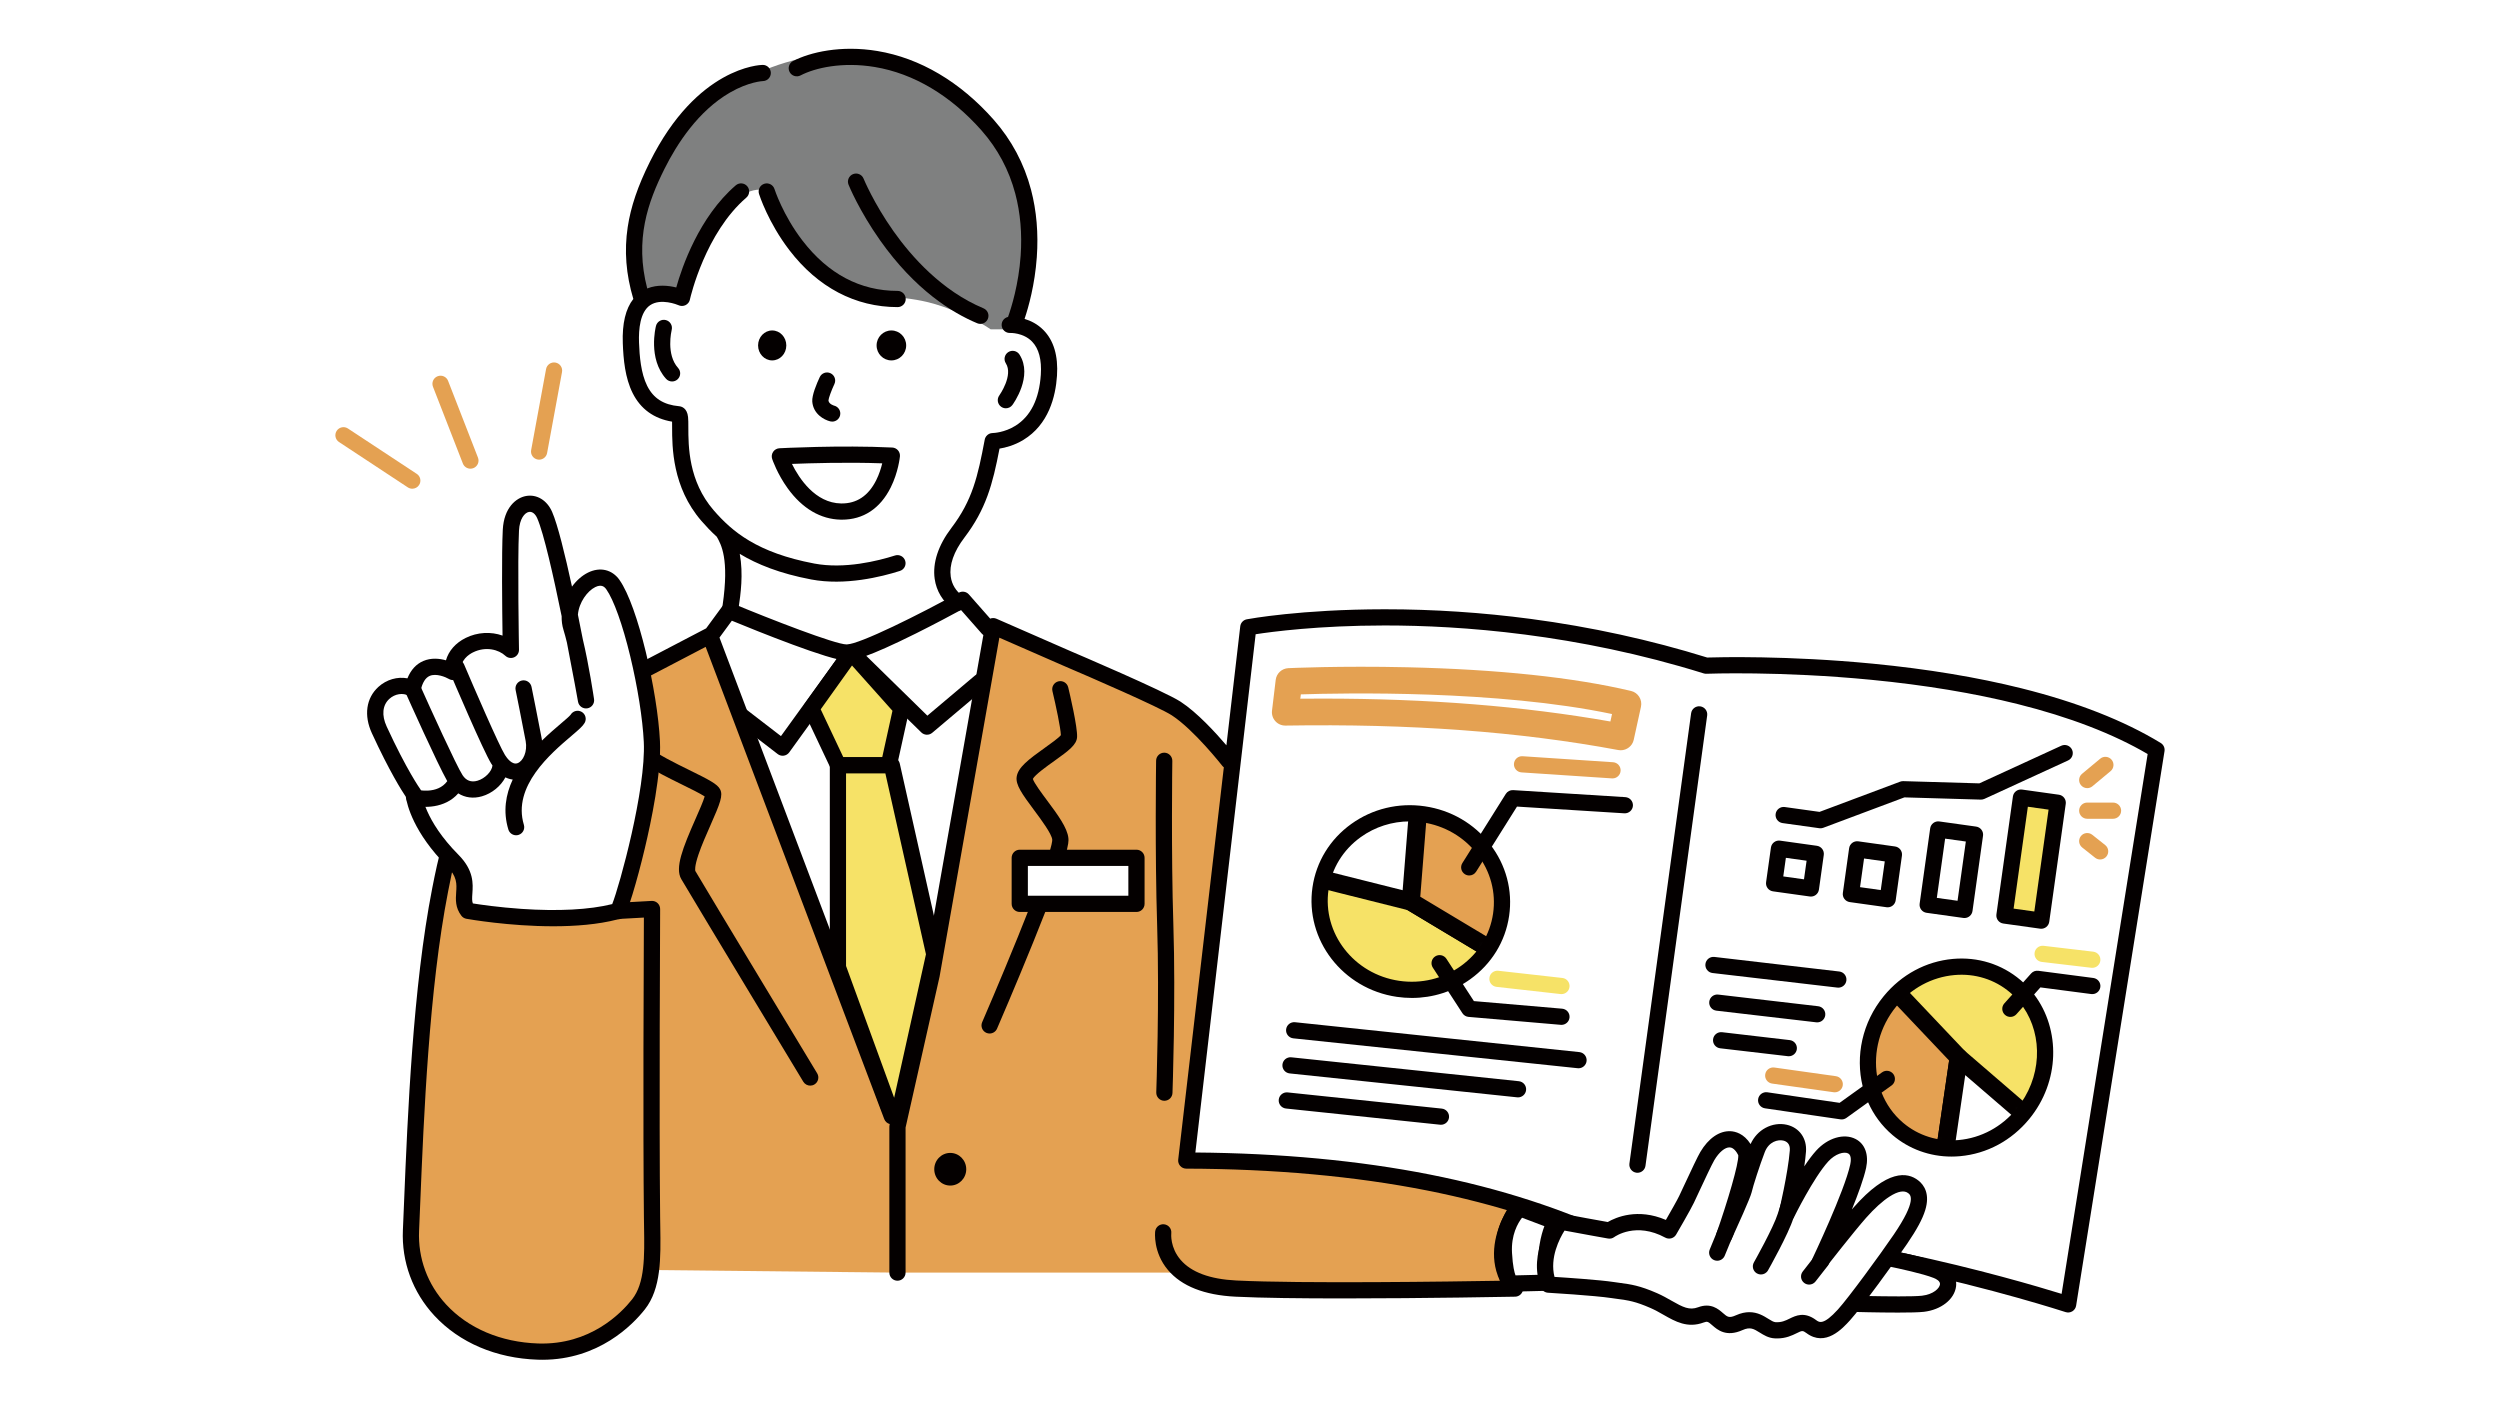 <svg width="410" height="231" viewBox="0 0 410 231" fill="none" xmlns="http://www.w3.org/2000/svg">
<rect width="410" height="231" fill="white"/>
<g clip-path="url(#clip0_466_12413)">
<path d="M354.363 121.849C348.353 118.184 340.676 115.17 331.548 112.888C324.285 111.073 316.085 109.713 307.173 108.846C293.176 107.483 281.739 107.778 279.983 107.834C270.673 104.944 260.937 102.813 251.042 101.5C243.131 100.452 235.101 99.92 227.169 99.92C227.102 99.92 227.034 99.92 226.968 99.92C213.33 99.936 204.833 101.498 204.478 101.564C203.905 101.672 203.47 102.138 203.402 102.716L201.132 122.23C199.393 120.187 196.343 116.847 193.617 115.079C190.913 113.324 176.286 107.091 175.677 106.832L163.417 101.471C163.089 101.327 162.72 101.323 162.391 101.454L158.895 97.483C158.483 97.015 157.799 96.895 157.253 97.197C157.247 97.2 157.242 97.202 157.238 97.205C156.51 96.469 156.069 95.584 155.925 94.564C155.655 92.662 156.425 90.459 158.15 88.189C161.705 83.514 162.792 79.448 163.926 73.569C164.887 73.417 166.348 73.048 167.834 72.145C171.982 69.626 173.123 65.039 173.351 61.636C173.569 58.361 172.819 55.832 171.121 54.117C170.146 53.133 169.017 52.592 168.029 52.297C168.679 50.362 169.715 46.695 170.037 42.187C170.315 38.294 169.998 34.58 169.096 31.147C167.962 26.829 165.898 22.955 162.962 19.631C157.477 13.425 150.885 9.53 143.9 8.367C138.213 7.419 133.317 8.46 130.465 9.813C128.963 10.187 127.519 10.65 126.154 11.178C125.908 10.849 125.515 10.638 125.068 10.645C124.633 10.651 114.324 10.999 106.59 26.522C104.605 30.508 103.447 33.915 102.944 37.247C102.359 41.124 102.661 44.982 103.867 49.033C102.603 50.633 102.025 53.061 102.141 56.278C102.236 58.923 102.504 61.965 103.758 64.47C105.065 67.083 107.237 68.655 110.221 69.152C110.228 69.436 110.228 69.77 110.228 70.068C110.23 73.26 110.234 79.903 115.045 85.443C115.783 86.294 116.601 87.163 117.547 88.022C118.27 89.287 119.615 91.643 118.514 99.222C118.506 99.279 118.498 99.335 118.49 99.39L115.808 103.051L106.189 108.077C104.921 102.559 103.236 97.418 101.599 95.11C100.381 93.395 98.401 92.933 96.43 93.908C95.457 94.389 94.542 95.198 93.806 96.207C92.66 90.924 91.456 86.028 90.544 83.943C89.714 82.044 88.036 81.023 86.266 81.346C84.625 81.645 82.642 83.273 82.456 86.88C82.256 90.741 82.355 99.885 82.417 104.239C80.527 103.562 78.297 103.664 76.37 104.622C74.696 105.454 73.571 106.759 73.136 108.293C72.082 107.994 70.718 107.845 69.413 108.408C68.247 108.912 67.379 109.864 66.819 111.247C65.191 110.94 63.398 111.434 62.065 112.645C60.044 114.479 59.642 117.322 60.989 120.25C63.876 126.523 65.921 129.733 66.553 130.67C66.742 131.91 67.655 135.788 71.964 140.638C71.564 142.274 71.219 143.956 70.878 145.699C67.713 161.853 66.841 183.067 66.266 197.107C66.198 198.771 66.134 200.322 66.072 201.736C65.841 206.94 67.674 211.92 71.23 215.761C75.338 220.197 81.355 222.765 88.171 222.991C88.427 222.999 88.678 223.004 88.927 223.004C98.203 223.004 103.758 217.268 105.747 214.749C107.156 212.966 107.806 210.756 108.096 208.301L145.854 208.7V208.714C145.854 209.448 146.45 210.043 147.184 210.043C147.918 210.043 148.514 209.448 148.514 208.714H191.928C194.191 211.091 197.778 212.418 202.603 212.66C206.904 212.876 213.443 212.947 220.252 212.947C233.732 212.947 248.255 212.666 248.473 212.662C249.013 212.651 249.499 212.319 249.693 211.815C249.696 211.808 249.697 211.802 249.698 211.795L253.104 211.711C253.317 211.884 253.58 211.994 253.865 212.012C253.941 212.016 261.488 212.465 264.277 212.889C264.674 212.949 265.033 212.998 265.38 213.044C267.005 213.262 268.178 213.42 270.703 214.526C271.446 214.852 272.139 215.248 272.808 215.629C274.749 216.736 276.756 217.882 279.424 216.884C280.002 216.667 280.13 216.759 280.803 217.345C281.658 218.092 283.092 219.34 285.772 218.137C287.031 217.572 287.617 217.938 288.592 218.544C289.258 218.958 290.014 219.429 290.998 219.493C291.148 219.502 291.293 219.507 291.434 219.507C292.894 219.507 293.897 219.017 294.647 218.649C295.52 218.221 295.631 218.166 296.243 218.623C299.378 220.967 302.194 217.857 303.398 216.53C303.701 216.195 304.091 215.729 304.54 215.171C305.91 215.205 308.757 215.268 311.279 215.268C313.066 215.268 314.691 215.236 315.509 215.14C318.34 214.808 320.512 213.102 320.79 210.991C320.813 210.82 320.833 210.537 320.793 210.192C331.238 212.744 338.665 215.157 338.758 215.188C339.128 215.309 339.532 215.261 339.865 215.059C340.197 214.856 340.423 214.518 340.484 214.134L354.98 123.195C355.065 122.663 354.819 122.132 354.359 121.851L354.363 121.849Z" fill="white"/>
<path d="M68.347 77.713L57.062 70.274C56.449 69.87 55.624 70.039 55.22 70.652C54.816 71.265 54.984 72.088 55.598 72.493L66.883 79.93C67.109 80.079 67.363 80.149 67.614 80.149C68.047 80.149 68.47 79.939 68.726 79.551C69.13 78.938 68.962 78.114 68.349 77.71L68.347 77.713Z" fill="white"/>
<path d="M91.103 59.463C90.38 59.33 89.687 59.807 89.555 60.53L87.108 73.816C86.975 74.537 87.453 75.23 88.176 75.363C88.257 75.377 88.338 75.385 88.418 75.385C89.047 75.385 89.607 74.938 89.724 74.297L92.171 61.011C92.304 60.289 91.827 59.596 91.103 59.463Z" fill="white"/>
<path d="M73.488 62.462C73.222 61.777 72.451 61.438 71.766 61.706C71.081 61.971 70.742 62.742 71.009 63.427L75.91 76.018C76.115 76.544 76.618 76.865 77.149 76.865C77.31 76.865 77.473 76.836 77.631 76.775C78.316 76.509 78.655 75.739 78.388 75.054L73.487 62.463L73.488 62.462Z" fill="white"/>
<path fill-rule="evenodd" clip-rule="evenodd" d="M102.249 111.814L78.931 130.428C73.6 135.13 73.061 141.002 72.168 146.308L69.221 183.053L66.68 202.761C66.98 209.047 71.528 216.149 76.404 218.173C79.698 220.665 88.728 222.392 92.635 221.671C96.243 221.126 99.436 219.545 102.016 216.434C104.341 214.957 106.036 212.4 106.824 208.284L147.187 208.71V183.055L117.621 104.153L102.25 111.815L102.249 111.814Z" fill="#E4A152"/>
<path fill-rule="evenodd" clip-rule="evenodd" d="M151.832 12.248C138.211 4.532 122.188 11.407 116.426 17.062C110.664 22.716 108.985 24.358 105.484 33.142C101.983 41.927 105.808 47.571 105.808 47.571H111.95C111.95 47.571 111.706 42.608 117.189 36.069C122.827 29.347 125.747 31.405 125.747 31.405C125.347 37.2 135.24 47.933 146.02 48.677C152.776 49.144 154.953 50.505 157.692 51.394C159.416 51.952 162.459 54.006 162.459 54.006H165.382C165.382 54.006 169.836 46.569 168.793 37.261C167.684 27.368 165.453 19.964 151.832 12.248Z" fill="#7F8080"/>
<path fill-rule="evenodd" clip-rule="evenodd" d="M196.872 177.086L202.273 124.772L192.912 116.194L175.769 107.83L162.904 103.383L147.188 181.964V208.71H192.912L206.425 189.897H194.936L196.872 177.086Z" fill="#E4A152"/>
<path fill-rule="evenodd" clip-rule="evenodd" d="M202.052 190.04L194.704 195.584L191.021 202.23C190.206 207.227 194.463 209.977 202.054 211.246H248.677V196.537L228.149 192.389L202.054 190.04H202.052Z" fill="#E4A152"/>
<path d="M146.784 91.1C143.966 91.997 138.499 93.362 133.537 92.421C124.162 90.644 120.076 87.178 117.054 83.699C112.894 78.908 112.89 73.155 112.888 70.065C112.888 69.371 112.888 68.824 112.841 68.39C112.684 66.899 111.761 66.656 111.372 66.62C108.825 66.389 107.162 65.328 106.137 63.279C105.105 61.217 104.88 58.402 104.799 56.18C104.721 54 104.972 51.169 106.621 50.053C108.379 48.863 111.078 49.967 111.289 50.057C111.333 50.077 111.378 50.095 111.426 50.11C111.575 50.159 111.729 50.182 111.878 50.178C112.075 50.172 112.264 50.125 112.434 50.04C112.614 49.95 112.775 49.822 112.9 49.657C112.989 49.541 113.059 49.411 113.106 49.266C113.123 49.214 113.136 49.163 113.147 49.109C113.267 48.578 115.7 38.177 122.4 32.409C122.956 31.931 123.019 31.091 122.54 30.535C122.061 29.98 121.221 29.916 120.665 30.396C114.638 35.584 111.833 43.84 110.906 47.145C109.669 46.838 107.845 46.619 106.146 47.309C104.062 39.292 106.255 33.152 108.97 27.703C110.986 23.656 114.487 18.198 119.718 15.177C122.803 13.395 125.077 13.301 125.119 13.299C125.849 13.284 126.43 12.68 126.418 11.949C126.406 11.216 125.806 10.631 125.067 10.643C124.632 10.649 114.323 10.998 106.589 26.52C104.604 30.506 103.445 33.913 102.943 37.245C102.358 41.122 102.659 44.98 103.866 49.031C102.602 50.631 102.024 53.059 102.139 56.277C102.235 58.921 102.503 61.963 103.757 64.469C105.064 67.081 107.236 68.653 110.22 69.151C110.227 69.434 110.227 69.769 110.227 70.066C110.229 73.258 110.233 79.901 115.043 85.441C115.781 86.292 116.599 87.161 117.546 88.02C118.268 89.285 119.614 91.641 118.513 99.221C118.474 99.484 118.44 99.728 118.409 99.951C118.311 100.678 118.82 101.348 119.549 101.446C119.61 101.454 119.67 101.458 119.729 101.458C120.384 101.458 120.955 100.974 121.045 100.307C121.074 100.092 121.109 99.856 121.145 99.602C121.448 97.517 121.934 94.169 121.319 90.831C124.157 92.552 127.886 94.056 133.038 95.033C138.574 96.083 144.531 94.606 147.588 93.632C148.288 93.409 148.675 92.662 148.451 91.963C148.228 91.264 147.481 90.877 146.781 91.1H146.784Z" fill="#040000"/>
<path d="M136.202 61.209C135.536 60.898 134.746 61.184 134.435 61.85C133.944 62.902 133.132 64.821 133.213 65.865C133.372 67.899 135.145 68.859 136.168 69.107C136.273 69.132 136.378 69.144 136.482 69.144C137.081 69.144 137.627 68.736 137.773 68.127C137.946 67.414 137.507 66.696 136.793 66.523C136.783 66.52 135.931 66.288 135.866 65.678C135.887 65.307 136.339 64.055 136.845 62.975C137.156 62.31 136.869 61.518 136.202 61.209Z" fill="#040000"/>
<path d="M160.778 53.118C161.298 53.118 161.793 52.811 162.006 52.301C162.289 51.623 161.97 50.846 161.292 50.563C154.47 47.713 149.5 42.112 146.531 37.915C143.275 33.31 141.641 29.331 141.625 29.291C141.349 28.61 140.574 28.283 139.894 28.558C139.213 28.834 138.885 29.608 139.16 30.289C139.229 30.46 140.901 34.544 144.318 39.391C150.072 47.548 156.166 51.303 160.266 53.015C160.434 53.085 160.608 53.118 160.778 53.118Z" fill="#040000"/>
<path d="M168.028 52.296C168.678 50.361 169.714 46.694 170.036 42.186C170.314 38.294 169.997 34.579 169.096 31.146C167.961 26.828 165.897 22.954 162.961 19.631C157.477 13.424 150.884 9.529 143.9 8.366C137.934 7.372 132.839 8.564 130.06 10.011C129.408 10.35 129.155 11.153 129.494 11.804C129.834 12.455 130.637 12.708 131.288 12.369C133.686 11.121 138.144 10.103 143.462 10.988C149.838 12.05 155.891 15.648 160.968 21.39C163.615 24.387 165.481 27.88 166.51 31.774C167.342 34.913 167.636 38.326 167.388 41.914C167.062 46.62 165.875 50.417 165.319 51.978C164.691 52.115 164.234 52.691 164.271 53.351C164.312 54.084 164.936 54.644 165.669 54.605C165.69 54.605 167.804 54.532 169.246 56.007C170.371 57.158 170.858 58.993 170.693 61.459C170.428 65.441 169.033 68.252 166.549 69.814C164.742 70.949 162.95 71.014 162.816 71.016C162.703 71.015 162.59 71.028 162.484 71.055C162.281 71.104 162.097 71.201 161.944 71.331C161.8 71.452 161.682 71.604 161.599 71.779C161.549 71.887 161.511 72.001 161.491 72.122C160.36 78.121 159.487 82.032 156.028 86.583C153.865 89.43 152.916 92.319 153.287 94.938C153.569 96.932 154.609 98.647 156.293 99.901C156.531 100.078 156.81 100.163 157.086 100.163C157.491 100.163 157.893 99.979 158.153 99.628C158.592 99.04 158.47 98.208 157.881 97.769C156.764 96.937 156.104 95.861 155.921 94.566C155.651 92.664 156.421 90.461 158.145 88.191C161.7 83.516 162.787 79.45 163.921 73.571C164.883 73.419 166.343 73.05 167.83 72.147C171.978 69.627 173.119 65.041 173.346 61.638C173.564 58.363 172.814 55.834 171.116 54.12C170.141 53.135 169.012 52.594 168.024 52.299L168.028 52.296Z" fill="#040000"/>
<path d="M126.796 74.095C126.563 74.438 126.503 74.87 126.635 75.263C126.668 75.363 127.468 77.718 129.195 80.103C131.58 83.399 134.59 85.169 137.901 85.225C137.958 85.225 138.014 85.227 138.071 85.227C141.58 85.227 144.345 83.405 146.074 79.951C147.325 77.449 147.578 74.956 147.589 74.851C147.623 74.49 147.509 74.129 147.271 73.854C147.033 73.579 146.694 73.413 146.331 73.396C137.85 72.977 127.925 73.509 127.825 73.514C127.41 73.537 127.03 73.752 126.796 74.095ZM144.686 75.986C144.501 76.758 144.194 77.762 143.694 78.761C142.409 81.329 140.475 82.607 137.944 82.567C133.682 82.497 131.052 78.445 129.877 76.082C132.882 75.962 138.963 75.78 144.686 75.986Z" fill="#040000"/>
<path d="M147.211 47.708C141.072 47.703 135.826 44.932 131.617 39.471C128.401 35.299 127.03 31.048 127.017 31.005C126.796 30.306 126.049 29.918 125.349 30.137C124.648 30.358 124.26 31.104 124.479 31.804C124.539 31.993 125.977 36.483 129.456 41.025C134.134 47.13 140.273 50.361 147.208 50.366C147.942 50.366 148.538 49.772 148.538 49.038C148.538 48.305 147.945 47.709 147.211 47.708Z" fill="#040000"/>
<path fill-rule="evenodd" clip-rule="evenodd" d="M126.64 54.195C125.362 54.195 124.324 55.296 124.324 56.651C124.324 58.007 125.362 59.107 126.64 59.107C127.918 59.107 128.955 58.007 128.955 56.651C128.955 55.296 127.918 54.195 126.64 54.195Z" fill="#040000"/>
<path fill-rule="evenodd" clip-rule="evenodd" d="M146.187 54.195C144.848 54.195 143.762 55.296 143.762 56.651C143.762 58.007 144.848 59.107 146.187 59.107C147.527 59.107 148.613 58.007 148.613 56.651C148.613 55.296 147.527 54.195 146.187 54.195Z" fill="#040000"/>
<path d="M114.032 142.839C114.01 142.771 113.86 142.178 114.558 140.12C115.063 138.63 115.833 136.882 116.514 135.341C118.106 131.732 118.629 130.433 118.083 129.425C117.634 128.595 116.398 127.934 112.983 126.258C111.016 125.294 107.394 123.517 106.786 122.691C106.512 120.429 106.807 116.134 106.811 116.09C106.862 115.358 106.31 114.723 105.577 114.672C104.844 114.622 104.209 115.173 104.158 115.905C104.145 116.099 103.83 120.678 104.167 123.174C104.393 124.844 106.67 126.124 111.812 128.647C113.126 129.291 114.854 130.139 115.567 130.616C115.349 131.395 114.628 133.028 114.08 134.271C111.965 139.07 110.657 142.351 111.732 144.176C114.209 148.385 131.564 177.112 131.74 177.401C131.99 177.814 132.429 178.043 132.88 178.043C133.114 178.043 133.35 177.982 133.566 177.851C134.195 177.473 134.397 176.655 134.017 176.027C133.842 175.737 116.533 147.085 114.032 142.839Z" fill="#040000"/>
<path d="M173.583 111.74C172.869 111.912 172.429 112.628 172.6 113.342C173.172 115.725 173.945 119.399 173.985 120.565C173.617 121.026 172.264 121.989 171.349 122.641C168.623 124.582 166.951 125.871 166.733 127.401C166.547 128.702 167.584 130.168 169.588 132.861C170.739 134.406 172.478 136.744 172.57 137.709C172.588 138.137 172.239 140.554 166.923 153.675C164.043 160.786 161.104 167.573 161.074 167.64C160.783 168.314 161.093 169.097 161.766 169.388C161.937 169.463 162.117 169.498 162.294 169.498C162.809 169.498 163.298 169.199 163.515 168.697C163.544 168.628 166.528 161.736 169.438 154.55C175.433 139.741 175.283 138.147 175.218 137.467C175.055 135.754 173.437 133.578 171.723 131.275C170.86 130.116 169.575 128.39 169.389 127.74C169.721 127.064 171.773 125.603 172.893 124.806C175.309 123.085 176.574 122.129 176.641 120.88C176.727 119.245 175.445 113.797 175.187 112.722C175.016 112.009 174.297 111.569 173.585 111.74H173.583Z" fill="#040000"/>
<path d="M354.362 121.849C348.352 118.185 340.674 115.171 331.546 112.889C324.284 111.073 316.083 109.714 307.172 108.846C293.175 107.484 281.738 107.779 279.981 107.835C270.672 104.944 260.936 102.814 251.04 101.501C243.13 100.452 235.1 99.921 227.167 99.921C227.101 99.921 227.033 99.921 226.966 99.921C213.328 99.937 204.832 101.498 204.477 101.564C203.904 101.672 203.469 102.139 203.401 102.717L201.131 122.23C199.391 120.188 196.342 116.848 193.616 115.079C190.912 113.325 176.284 107.092 175.675 106.833L163.415 101.471C163.088 101.328 162.718 101.324 162.39 101.454L158.893 97.484C158.481 97.016 157.798 96.896 157.251 97.198C150.866 100.724 140.94 105.688 138.849 105.688H138.847C136.982 105.684 126.346 101.547 120.079 98.941C119.513 98.706 118.859 98.888 118.495 99.383L115.808 103.05L103.171 109.654C103.034 109.726 102.909 109.821 102.805 109.936C102.763 109.982 98.384 114.692 88.919 119.228C82.718 122.201 78.298 126.179 75.412 131.388C72.939 135.853 71.896 140.509 70.88 145.696C67.715 161.85 66.844 183.065 66.268 197.105C66.2 198.769 66.136 200.32 66.074 201.734C65.844 206.938 67.677 211.918 71.233 215.759C75.341 220.195 81.357 222.762 88.174 222.988C88.429 222.996 88.681 223.002 88.929 223.002C98.205 223.002 103.76 217.266 105.75 214.747C108.447 211.333 108.368 206.353 108.285 201.082C108.277 200.584 108.269 200.08 108.263 199.574C108.081 183.562 108.262 149.427 108.263 149.084C108.265 148.717 108.116 148.366 107.85 148.114C107.584 147.861 107.226 147.73 106.859 147.75L100.704 148.091C99.972 148.132 99.409 148.758 99.45 149.492C99.49 150.224 100.116 150.786 100.852 150.745L105.596 150.482C105.564 157.119 105.441 185.436 105.602 199.603C105.608 200.114 105.616 200.621 105.624 201.124C105.703 206.117 105.771 210.428 103.661 213.099C101.868 215.368 96.781 220.608 88.26 220.332C82.159 220.128 76.805 217.864 73.182 213.952C70.112 210.638 68.53 206.34 68.728 201.851C68.791 200.434 68.855 198.88 68.923 197.214C69.496 183.255 70.362 162.163 73.488 146.208C75.174 137.601 77.085 127.847 90.067 121.624C99.1 117.294 103.674 112.858 104.597 111.905L115.728 106.088L145.016 183.529C145.173 183.945 145.519 184.237 145.918 184.344L145.886 184.483C145.865 184.579 145.854 184.677 145.854 184.776V208.708C145.854 209.442 146.45 210.037 147.184 210.037C147.918 210.037 148.514 209.442 148.514 208.708V184.923L154.082 160.204C154.086 160.184 154.091 160.163 154.094 160.143L163.895 104.581L174.618 109.27C178.791 111.047 190.079 115.952 192.163 117.305C195.806 119.669 200.401 125.528 200.447 125.586C200.524 125.684 200.612 125.769 200.708 125.84L193.225 190.175C193.181 190.551 193.3 190.929 193.552 191.212C193.803 191.495 194.163 191.657 194.542 191.658C208.916 191.694 222.192 192.897 234.003 195.233C245.437 197.495 255.837 200.887 264.916 205.314C265.187 205.447 265.496 205.483 265.791 205.416C276.179 203.077 292.066 204.017 311.736 208.131C326.68 211.257 338.638 215.145 338.758 215.184C339.128 215.305 339.532 215.257 339.865 215.055C340.197 214.852 340.423 214.515 340.484 214.131L354.98 123.191C355.065 122.66 354.819 122.128 354.359 121.848L354.362 121.849ZM151.482 159.654L146.76 180.618L117.995 104.563L120.024 101.796C124.202 103.517 136.156 108.341 138.84 108.346H138.847C139.889 108.346 142.207 107.878 150.224 103.881C153.287 102.354 156.167 100.812 157.597 100.036L161.035 103.941C161.106 104.022 161.186 104.092 161.271 104.152L151.481 159.652L151.482 159.654ZM338.101 212.192C334.424 211.054 324.321 208.052 312.309 205.537C303.438 203.681 295.269 202.447 288.03 201.87C284.866 201.619 281.876 201.493 279.067 201.493C273.989 201.493 269.503 201.904 265.665 202.724C256.479 198.295 246.005 194.899 234.52 192.627C222.951 190.339 210.012 189.123 196.04 189.01L205.926 104.016C208.52 103.614 216.204 102.584 227.044 102.577C227.083 102.577 227.122 102.577 227.162 102.577C239.53 102.577 258.596 103.946 279.405 110.438C279.55 110.483 279.703 110.505 279.855 110.498C279.974 110.493 291.942 110.033 306.914 111.491C315.695 112.345 323.766 113.684 330.901 115.467C339.384 117.587 346.549 120.342 352.215 123.662L338.104 212.192H338.101Z" fill="#040000"/>
<path d="M186.378 140.68H167.238V148.233H186.378V140.68Z" fill="white"/>
<path d="M186.38 139.351H167.24C166.506 139.351 165.91 139.946 165.91 140.68V148.233C165.91 148.966 166.506 149.562 167.24 149.562H186.38C187.114 149.562 187.71 148.966 187.71 148.233V140.68C187.71 139.946 187.114 139.351 186.38 139.351ZM185.05 146.904H168.57V142.009H185.05V146.904Z" fill="#040000"/>
<path d="M249.596 199.478C249.969 198.845 249.756 198.031 249.123 197.658C248.49 197.286 247.675 197.499 247.302 198.132C245.821 200.653 244.286 204.489 245.391 208.449C245.559 209.049 245.768 209.582 245.988 210.043C238.139 210.176 213.424 210.535 202.739 210.001C198.432 209.786 195.364 208.647 193.619 206.616C191.879 204.59 192.08 202.362 192.091 202.253C192.172 201.527 191.652 200.872 190.926 200.786C190.194 200.701 189.535 201.22 189.448 201.948C189.432 202.087 189.076 205.361 191.554 208.29C193.785 210.931 197.503 212.4 202.606 212.655C206.907 212.87 213.446 212.942 220.255 212.942C233.735 212.942 248.259 212.66 248.477 212.656C249.017 212.646 249.502 212.313 249.696 211.81C249.89 211.306 249.764 210.738 249.372 210.368C249.211 210.211 245.495 206.459 249.598 199.476L249.596 199.478Z" fill="#040000"/>
<path d="M189.629 179.151C189.602 179.885 190.175 180.501 190.909 180.527C190.925 180.527 190.943 180.527 190.959 180.527C191.671 180.527 192.261 179.963 192.287 179.245C192.292 179.094 192.831 163.937 192.431 151.624C192.054 140.025 192.259 124.939 192.261 124.787C192.271 124.053 191.683 123.45 190.949 123.439C190.218 123.434 189.611 124.016 189.601 124.75C189.598 124.901 189.393 140.048 189.771 151.709C190.169 163.929 189.633 178.997 189.627 179.148L189.629 179.151Z" fill="#040000"/>
<path fill-rule="evenodd" clip-rule="evenodd" d="M246.643 205.563C246.928 210.47 247.955 210.504 247.955 210.504L253.808 210.361C253.808 210.361 253.272 207.638 253.808 204.314C254.22 201.754 255.074 200.347 255.074 200.347L249.242 198.142C249.242 198.142 246.36 200.655 246.645 205.563H246.643Z" fill="white"/>
<path d="M255.542 199.104L249.71 196.899C249.252 196.727 248.736 196.818 248.366 197.141C248.228 197.261 244.996 200.146 245.315 205.64C245.445 207.876 245.735 209.445 246.201 210.439C246.757 211.621 247.509 211.82 247.91 211.833C247.924 211.833 247.939 211.833 247.954 211.833C247.964 211.833 247.975 211.833 247.986 211.833L253.837 211.69C254.228 211.68 254.595 211.498 254.84 211.193C255.084 210.887 255.183 210.49 255.11 210.106C255.104 210.08 254.628 207.553 255.118 204.524C255.478 202.292 256.206 201.039 256.208 201.034C256.413 200.696 256.457 200.284 256.328 199.912C256.199 199.539 255.91 199.242 255.541 199.103L255.542 199.104ZM252.493 204.103C252.172 206.089 252.208 207.872 252.305 209.069L248.543 209.161C248.374 208.726 248.097 207.703 247.97 205.487C247.798 202.522 248.923 200.595 249.613 199.706L253.278 201.091C253.001 201.831 252.695 202.846 252.493 204.103Z" fill="#040000"/>
<path fill-rule="evenodd" clip-rule="evenodd" d="M317.632 208.356C315.191 207.386 309.122 206.207 309.122 206.207L303.773 213.817C303.773 213.817 313.072 214.085 315.358 213.817C319.414 213.34 321.069 209.721 317.632 208.356Z" fill="white"/>
<path d="M318.122 207.121C315.594 206.117 309.627 204.952 309.374 204.903C308.858 204.804 308.333 205.015 308.032 205.444L302.684 213.054C302.402 213.454 302.363 213.976 302.583 214.414C302.802 214.851 303.243 215.133 303.733 215.146C303.983 215.153 307.921 215.265 311.281 215.265C313.069 215.265 314.694 215.234 315.512 215.138C318.343 214.806 320.515 213.099 320.793 210.989C320.875 210.363 320.926 208.235 318.122 207.121ZM318.156 210.642C318.072 211.278 317.1 212.274 315.202 212.497C313.836 212.658 309.442 212.611 306.289 212.548L309.709 207.681C311.437 208.037 315.367 208.885 317.139 209.591C317.549 209.753 318.226 210.106 318.156 210.642Z" fill="#040000"/>
<path fill-rule="evenodd" clip-rule="evenodd" d="M313.787 194.643C311.158 192.567 307.072 196.546 305.027 198.861C302.981 201.176 298.421 207.019 298.421 207.019C298.421 207.019 303.753 195.854 304.739 191.257C305.633 187.098 301.481 186.677 298.836 189.598C296.253 192.451 293.038 199.019 293.038 199.019C293.038 199.019 294.563 192.575 294.856 188.761C295.15 184.94 289.722 184.461 288.18 188.474C287.366 190.592 286.23 194.094 285.959 195.286C285.773 196.101 282.738 202.745 282.738 202.745C282.738 202.745 287.047 190.488 286.322 188.972C284.755 185.695 281.864 186.435 279.998 189.597C279.418 190.58 277.555 194.656 276.587 196.704C276.074 197.791 273.736 201.804 273.736 201.804C268.06 198.72 263.948 201.812 263.948 201.812C263.948 201.812 258.586 200.86 255.974 200.348C255.974 200.348 251.939 205.507 253.947 210.681C253.947 210.681 261.598 211.133 264.48 211.572C266.78 211.921 268.001 211.887 271.24 213.306C274.183 214.597 276.088 216.711 278.961 215.636C281.833 214.561 281.667 218.521 285.231 216.922C288.208 215.587 289.281 218.048 291.088 218.165C294.158 218.364 294.793 215.876 297.043 217.558C298.682 218.782 300.266 218.008 302.416 215.636C304.265 213.596 309.542 206.361 311.659 203.248C314.281 199.393 315.795 196.23 313.785 194.644L313.787 194.643Z" fill="white"/>
<path d="M314.61 193.6C312.805 192.175 309.505 191.78 304.029 197.982C303.928 198.096 303.821 198.219 303.709 198.35C304.746 195.791 305.672 193.25 306.042 191.536C306.508 189.36 305.862 187.589 304.311 186.794C302.41 185.82 299.754 186.607 297.852 188.706C297.215 189.409 296.549 190.313 295.901 191.286C296.026 190.429 296.126 189.601 296.183 188.862C296.349 186.69 295.081 184.92 293.023 184.458C291.873 184.199 290.637 184.379 289.546 184.967C288.47 185.545 287.629 186.459 287.096 187.626C285.984 185.889 284.585 185.553 283.794 185.518C281.976 185.437 280.178 186.68 278.855 188.922C278.416 189.665 277.438 191.745 276.206 194.387C275.901 195.039 275.618 195.646 275.386 196.137C275.082 196.783 273.991 198.702 273.205 200.068C268.556 198.071 264.972 199.657 263.673 200.411C262.272 200.161 258.332 199.454 256.231 199.042C255.739 198.945 255.236 199.134 254.927 199.528C254.744 199.764 250.454 205.35 252.708 211.161C252.897 211.646 253.35 211.977 253.869 212.008C253.945 212.012 261.492 212.461 264.28 212.885C264.678 212.945 265.037 212.994 265.384 213.04C267.009 213.258 268.182 213.417 270.706 214.522C271.45 214.848 272.143 215.244 272.812 215.625C274.753 216.732 276.76 217.878 279.428 216.88C280.006 216.663 280.134 216.755 280.807 217.341C281.662 218.088 283.096 219.336 285.775 218.133C287.035 217.568 287.621 217.934 288.596 218.54C289.262 218.954 290.018 219.425 291.002 219.489C291.152 219.498 291.297 219.503 291.438 219.503C292.898 219.503 293.901 219.013 294.651 218.645C295.523 218.217 295.635 218.162 296.247 218.62C299.381 220.963 302.198 217.853 303.402 216.526C305.327 214.401 310.697 207.025 312.759 203.994C314.367 201.631 315.283 199.933 315.73 198.485C316.552 195.827 315.574 194.361 314.61 193.6ZM310.559 202.5C308.329 205.779 303.141 212.857 301.431 214.742C299.036 217.385 298.344 216.868 297.84 216.492C295.926 215.062 294.513 215.754 293.481 216.259C292.806 216.59 292.169 216.902 291.175 216.837C290.858 216.817 290.462 216.57 290.003 216.285C289.258 215.821 288.256 215.196 286.894 215.196C286.243 215.196 285.512 215.338 284.688 215.708C283.561 216.213 283.287 215.975 282.557 215.337C281.816 214.691 280.576 213.611 278.496 214.389C277.062 214.926 276.013 214.389 274.131 213.316C273.435 212.919 272.647 212.469 271.776 212.088C268.91 210.83 267.44 210.634 265.739 210.405C265.403 210.36 265.056 210.313 264.681 210.256C262.339 209.901 257.067 209.545 254.937 209.41C254.139 206.252 255.758 203.133 256.582 201.817C259.34 202.341 263.669 203.11 263.717 203.118C264.081 203.182 264.447 203.1 264.741 202.878C264.883 202.774 268.295 200.359 273.102 202.969C273.733 203.312 274.525 203.092 274.886 202.471C274.983 202.305 277.259 198.396 277.791 197.271C278.023 196.777 278.309 196.166 278.615 195.508C279.51 193.589 280.736 190.962 281.145 190.271C281.917 188.963 282.905 188.135 283.677 188.172C284.336 188.201 284.822 188.946 285.076 189.451C285.189 190.756 283.318 197.083 281.483 202.303C281.247 202.973 281.581 203.711 282.241 203.977C282.9 204.241 283.652 203.942 283.947 203.296C284.876 201.262 287.06 196.436 287.256 195.581C287.499 194.513 288.593 191.105 289.422 188.95C290.091 187.209 291.591 186.86 292.438 187.051C292.983 187.173 293.615 187.552 293.53 188.659C293.248 192.325 291.759 198.65 291.744 198.714C291.588 199.373 291.953 200.043 292.59 200.271C293.228 200.5 293.934 200.212 294.232 199.604C294.264 199.54 297.393 193.173 299.822 190.491C300.971 189.222 302.416 188.813 303.096 189.161C303.693 189.467 303.535 190.534 303.439 190.979C302.495 195.37 297.272 206.337 297.22 206.447C296.928 207.06 297.145 207.794 297.722 208.15C298.299 208.506 299.052 208.372 299.469 207.837C299.514 207.779 304.028 202 306.023 199.742C307.398 198.185 308.74 196.969 309.902 196.227C311.276 195.351 312.305 195.169 312.961 195.688C313.32 195.971 314.413 196.835 310.559 202.501V202.5Z" fill="#040000"/>
<path fill-rule="evenodd" clip-rule="evenodd" d="M93.687 102.943C93.886 103.584 94.083 104.323 94.273 105.111C94.01 103.769 93.729 102.357 93.437 100.927C93.405 101.597 93.479 102.278 93.687 102.943Z" fill="white"/>
<path fill-rule="evenodd" clip-rule="evenodd" d="M100.515 95.879C98.282 92.734 93.641 96.605 93.439 100.926C93.731 102.356 94.012 103.768 94.275 105.11C95.283 109.28 96.107 114.857 96.107 114.857C96.107 114.857 95.339 110.54 94.275 105.11C94.085 104.322 93.888 103.583 93.689 102.942C93.481 102.275 93.407 101.596 93.439 100.926C92.065 94.202 90.448 87.041 89.327 84.475C87.938 81.295 84.029 82.248 83.787 86.948C83.526 92.008 83.787 106.581 83.787 106.581C80.421 103.442 73.826 105.731 74.292 110.207C74.292 110.207 68.99 107.037 67.687 112.963C64.732 111.246 59.737 114.34 62.201 119.694C65.618 127.117 67.838 130.184 67.838 130.184C67.838 130.184 68.11 134.934 74.235 141.11C77.859 144.762 74.976 147.12 76.726 149.374C76.726 149.374 91.666 152.042 101.233 149.431C101.574 150.326 107.348 130.636 106.911 121.615C106.528 113.713 103.39 99.93 100.515 95.88V95.879Z" fill="white"/>
<path d="M101.599 95.11C100.381 93.394 98.401 92.933 96.43 93.907C95.457 94.388 94.542 95.197 93.806 96.206C92.66 90.923 91.456 86.027 90.544 83.942C89.714 82.043 88.036 81.022 86.266 81.345C84.625 81.644 82.642 83.272 82.456 86.879C82.256 90.74 82.355 99.885 82.417 104.238C80.527 103.56 78.297 103.663 76.37 104.621C74.696 105.453 73.571 106.758 73.136 108.291C72.082 107.992 70.718 107.844 69.413 108.407C68.247 108.911 67.379 109.862 66.819 111.246C65.191 110.939 63.398 111.433 62.065 112.644C60.044 114.478 59.642 117.321 60.989 120.248C63.876 126.521 65.921 129.733 66.553 130.67C66.759 132.028 67.834 136.55 73.286 142.045C74.992 143.765 74.909 144.965 74.811 146.357C74.734 147.47 74.639 148.856 75.671 150.187C75.873 150.447 76.164 150.623 76.487 150.68C76.899 150.753 83.496 151.909 90.734 151.909C94.32 151.909 98.063 151.626 101.291 150.786C101.372 150.784 101.453 150.774 101.534 150.758C102.401 150.578 102.709 150.006 103.726 146.68C104.393 144.499 105.116 141.805 105.759 139.094C106.79 134.756 108.483 126.707 108.232 121.548C107.839 113.464 104.636 99.394 101.593 95.11H101.599ZM102.474 148.955V148.957V148.955ZM100.402 148.272C96.674 149.199 91.54 149.47 85.512 149.056C81.823 148.802 78.781 148.358 77.548 148.161C77.394 147.76 77.417 147.29 77.469 146.54C77.58 144.939 77.732 142.747 75.178 140.174C69.553 134.503 69.167 130.139 69.165 130.107C69.154 129.846 69.068 129.617 68.916 129.405C68.895 129.375 66.713 126.314 63.409 119.137C62.559 117.291 62.723 115.641 63.857 114.611C64.767 113.784 66.097 113.574 67.018 114.11C67.385 114.324 67.832 114.349 68.222 114.178C68.61 114.007 68.895 113.661 68.987 113.246C69.269 111.961 69.767 111.155 70.465 110.85C71.547 110.378 73.105 111.049 73.609 111.344C74.041 111.602 74.583 111.594 75.007 111.324C75.431 111.053 75.667 110.567 75.615 110.066C75.427 108.264 76.911 107.32 77.558 106.998C79.677 105.944 81.801 106.545 82.879 107.55C83.27 107.914 83.839 108.01 84.327 107.792C84.815 107.575 85.125 107.087 85.115 106.554C85.113 106.41 84.859 91.969 85.114 87.013C85.213 85.1 86.028 84.088 86.745 83.958C87.27 83.862 87.781 84.253 88.109 85.004C89.182 87.461 90.757 94.437 92.109 101.054C92.091 101.814 92.186 102.582 92.421 103.336C92.607 103.936 92.793 104.629 92.972 105.372C94.019 110.713 94.781 114.984 94.798 115.088C94.926 115.803 95.604 116.284 96.321 116.167C97.038 116.05 97.53 115.38 97.424 114.661C97.384 114.39 96.584 109.014 95.586 104.864C95.332 103.566 95.059 102.202 94.777 100.817C94.942 98.783 96.342 96.916 97.611 96.29C98.639 95.782 99.124 96.214 99.432 96.647C100.645 98.355 102.111 102.453 103.355 107.611C104.566 112.633 105.399 117.891 105.582 121.676C105.959 129.423 101.606 145.264 100.404 148.271L100.402 148.272Z" fill="#040000"/>
<path d="M290.772 146.181L296.805 147.024C296.866 147.032 296.927 147.037 296.988 147.037C297.275 147.037 297.557 146.944 297.789 146.769C298.071 146.556 298.256 146.241 298.305 145.892L299.1 140.209C299.201 139.482 298.694 138.811 297.967 138.709L291.935 137.866C291.207 137.762 290.536 138.271 290.433 138.998L289.638 144.681C289.537 145.408 290.043 146.079 290.771 146.181H290.772ZM292.884 140.683L296.282 141.158L295.855 144.208L292.457 143.733L292.884 140.683Z" fill="#040000"/>
<path d="M95.383 116.74C94.75 116.381 93.948 116.598 93.581 117.221C93.414 117.451 92.629 118.118 91.998 118.656C91.125 119.399 90.023 120.337 88.888 121.447C88.871 121.316 88.851 121.185 88.827 121.054C88.366 118.549 87.181 112.7 87.169 112.64C87.022 111.921 86.32 111.456 85.601 111.601C84.881 111.747 84.416 112.447 84.561 113.167C84.573 113.226 85.752 119.052 86.21 121.535C86.529 123.269 85.79 124.807 84.899 125.155C84 125.506 83.144 124.343 82.819 123.826C81.832 122.264 77.636 112.56 76.103 108.952C75.815 108.277 75.035 107.962 74.359 108.249C73.684 108.536 73.368 109.316 73.656 109.991C74.229 111.339 79.29 123.219 80.571 125.245C80.635 125.346 80.7 125.445 80.765 125.539C80.675 126.516 79.532 127.687 78.297 128.042C77.269 128.337 76.45 128.028 75.859 127.125C74.83 125.547 70.468 115.934 68.873 112.363C68.574 111.694 67.788 111.392 67.117 111.691C66.446 111.99 66.144 112.775 66.444 113.447C67.004 114.7 71.685 125.164 73.35 128.109C71.746 130.327 68.489 129.546 68.299 129.498C67.59 129.312 66.863 129.735 66.675 130.443C66.488 131.153 66.91 131.88 67.621 132.068C69.397 132.539 72.971 132.619 75.154 130.112C76.266 130.818 77.62 131.003 79.031 130.597C80.703 130.117 82.139 128.903 82.884 127.486C83.307 127.692 83.712 127.8 84.086 127.846C82.942 130.29 82.463 133.052 83.371 136.041C83.545 136.615 84.073 136.984 84.643 136.984C84.771 136.984 84.901 136.966 85.03 136.927C85.734 136.715 86.13 135.972 85.917 135.27C84 128.956 90.325 123.573 93.722 120.682C94.969 119.622 95.58 119.088 95.883 118.553C96.246 117.915 96.022 117.102 95.383 116.74ZM93.571 117.239C93.571 117.239 93.573 117.234 93.575 117.232C93.573 117.234 93.572 117.237 93.571 117.239Z" fill="#040000"/>
<path d="M283.538 200.766C282.857 200.488 282.082 200.815 281.804 201.494C281.067 203.298 280.395 204.923 280.394 204.924C280.114 205.602 280.437 206.38 281.115 206.66C281.281 206.729 281.453 206.761 281.623 206.761C282.146 206.761 282.64 206.451 282.853 205.94C282.853 205.94 283.527 204.309 284.267 202.5C284.545 201.821 284.218 201.044 283.538 200.766Z" fill="#040000"/>
<path d="M310.788 138.82L304.756 137.977C304.029 137.875 303.357 138.382 303.255 139.109L302.228 146.443C302.179 146.792 302.27 147.146 302.483 147.428C302.696 147.709 303.011 147.894 303.361 147.943L309.393 148.786C309.454 148.794 309.516 148.799 309.577 148.799C309.864 148.799 310.146 148.706 310.377 148.531C310.659 148.318 310.844 148.003 310.893 147.653L311.919 140.32C312.021 139.593 311.513 138.922 310.786 138.82H310.788ZM308.445 145.97L305.047 145.495L305.705 140.794L309.103 141.269L308.445 145.971V145.97Z" fill="#040000"/>
<path d="M294.075 194.063C293.341 193.988 292.689 194.517 292.613 195.246C292.533 196.005 291.949 197.824 291.699 198.602C291.646 198.768 291.601 198.908 291.569 199.01C290.844 201.344 287.669 206.979 287.637 207.034C287.276 207.674 287.501 208.484 288.141 208.845C288.347 208.961 288.572 209.016 288.794 209.016C289.258 209.016 289.709 208.773 289.953 208.339C290.09 208.098 293.301 202.399 294.111 199.797C294.141 199.7 294.182 199.569 294.233 199.413C294.677 198.03 295.158 196.476 295.258 195.524C295.335 194.794 294.805 194.14 294.075 194.063Z" fill="#040000"/>
<path d="M324.083 135.561L318.051 134.718C317.323 134.615 316.652 135.124 316.549 135.851L314.822 148.2C314.772 148.549 314.864 148.903 315.077 149.185C315.29 149.466 315.605 149.651 315.955 149.7L321.987 150.543C322.05 150.552 322.112 150.556 322.173 150.556C322.826 150.556 323.395 150.075 323.488 149.411L325.216 137.062C325.265 136.712 325.173 136.358 324.961 136.077C324.748 135.795 324.433 135.61 324.083 135.561ZM321.037 147.727L317.64 147.252L318.999 137.536L322.397 138.01L321.037 147.727Z" fill="#040000"/>
<path d="M299.553 205.684C298.974 205.234 298.138 205.336 297.687 205.915L295.648 208.529C295.197 209.109 295.3 209.943 295.879 210.394C296.123 210.583 296.41 210.674 296.696 210.674C297.092 210.674 297.483 210.499 297.745 210.163L299.784 207.549C300.235 206.969 300.132 206.136 299.553 205.684Z" fill="#040000"/>
<path d="M331.436 130.807L328.73 150.146L334.763 150.989L337.469 131.65L331.436 130.807Z" fill="#F6E267"/>
<path d="M337.651 130.332L331.619 129.489C331.269 129.44 330.916 129.532 330.634 129.744C330.352 129.957 330.167 130.272 330.118 130.621L327.411 149.96C327.31 150.687 327.817 151.358 328.544 151.46L334.577 152.303C334.638 152.311 334.699 152.316 334.76 152.316C335.047 152.316 335.329 152.223 335.561 152.047C335.843 151.835 336.028 151.52 336.077 151.17L338.783 131.831C338.884 131.104 338.378 130.433 337.65 130.33L337.651 130.332ZM333.628 149.486L330.231 149.012L332.569 132.305L335.966 132.78L333.628 149.486Z" fill="#040000"/>
<path d="M338.051 122.3L324.615 128.471L312.141 128.107C311.969 128.101 311.796 128.131 311.635 128.19L298.403 133.149L292.706 132.353C291.978 132.25 291.307 132.758 291.204 133.485C291.103 134.212 291.61 134.883 292.337 134.986L298.37 135.828C298.431 135.836 298.492 135.841 298.553 135.841C298.713 135.841 298.87 135.814 299.02 135.756L312.324 130.771L324.849 131.137C325.051 131.142 325.257 131.101 325.444 131.016L339.163 124.715C339.83 124.408 340.123 123.62 339.816 122.953C339.508 122.286 338.718 121.993 338.052 122.3H338.051Z" fill="#040000"/>
<path d="M246.181 150.016C247.336 142.111 241.643 134.735 233.465 133.541C225.286 132.348 217.72 137.788 216.565 145.693C215.409 153.598 221.102 160.974 229.281 162.167C237.459 163.361 245.025 157.921 246.181 150.016Z" fill="white"/>
<mask id="mask0_466_12413" style="mask-type:luminance" maskUnits="userSpaceOnUse" x="216" y="133" width="31" height="30">
<path d="M233.467 133.545C241.639 134.738 247.338 142.12 246.182 150.019C245.028 157.919 237.454 163.362 229.282 162.17C221.108 160.977 215.411 153.596 216.567 145.696C217.721 137.796 225.295 132.352 233.467 133.545Z" fill="white"/>
</mask>
<g mask="url(#mask0_466_12413)">
<path fill-rule="evenodd" clip-rule="evenodd" d="M209.047 142.251C212.409 147.286 211.607 160.115 228.316 165.078C236.536 167.52 247.06 157.264 247.06 157.264L231.374 147.859L209.047 142.251Z" fill="#F6E267"/>
<path d="M247.822 155.993L232.136 146.588C232.011 146.513 231.875 146.456 231.734 146.422L209.407 140.815C208.811 140.664 208.187 140.897 207.834 141.398C207.48 141.899 207.472 142.565 207.812 143.075C208.545 144.173 209.093 145.825 209.727 147.739C210.722 150.742 211.96 154.479 214.596 157.919C217.688 161.954 222.037 164.761 227.892 166.499C228.906 166.801 229.942 166.933 230.984 166.933C239.154 166.933 247.69 158.719 248.093 158.326C248.423 158.005 248.584 157.549 248.531 157.092C248.478 156.636 248.216 156.23 247.821 155.993H247.822ZM239.945 160.853C234.389 164.271 230.783 164.265 228.738 163.657C216.967 160.161 214.514 152.756 212.543 146.806C212.267 145.975 212.007 145.19 211.734 144.455L230.799 149.242L244.566 157.498C243.475 158.415 241.847 159.685 239.945 160.855V160.853Z" fill="#040000"/>
<path fill-rule="evenodd" clip-rule="evenodd" d="M232.91 128.518L231.371 147.858L247.057 157.263C247.057 157.263 251.419 148.449 248.987 141.039C246.944 134.814 238.695 129.946 232.91 128.517V128.518Z" fill="#E4A152"/>
<path d="M243.217 131.775C240.177 129.602 236.55 127.89 233.268 127.08C232.845 126.976 232.398 127.062 232.044 127.316C231.691 127.57 231.468 127.967 231.434 128.401L229.895 147.74C229.851 148.301 230.128 148.839 230.611 149.128L246.297 158.533C246.529 158.672 246.794 158.744 247.06 158.744C247.2 158.744 247.341 158.724 247.478 158.684C247.875 158.567 248.205 158.291 248.389 157.919C248.577 157.538 252.989 148.471 250.398 140.577C249.097 136.615 245.775 133.602 243.217 131.774V131.775ZM247.514 151.507C247.15 152.963 246.714 154.219 246.364 155.12L232.925 147.061L234.245 130.455C236.692 131.284 239.299 132.62 241.49 134.186C245.473 137.032 247 139.736 247.58 141.502C248.72 144.973 248.173 148.858 247.514 151.507Z" fill="#040000"/>
</g>
<path d="M233.658 132.23C229.362 131.602 225.081 132.632 221.606 135.131C218.118 137.639 215.86 141.323 215.248 145.502C213.989 154.12 220.197 162.185 229.087 163.484C229.909 163.603 230.729 163.663 231.545 163.663C234.99 163.663 238.327 162.603 241.137 160.583C244.625 158.075 246.884 154.391 247.495 150.211C248.107 146.031 246.998 141.856 244.373 138.455C241.758 135.067 237.952 132.856 233.657 132.23H233.658ZM244.865 149.827C244.359 153.288 242.484 156.342 239.585 158.426C236.673 160.519 233.081 161.381 229.473 160.855C222.033 159.769 216.833 153.055 217.88 145.888C218.387 142.427 220.261 139.373 223.16 137.289C225.514 135.597 228.312 134.708 231.203 134.708C231.889 134.708 232.581 134.759 233.272 134.86C236.882 135.387 240.076 137.24 242.268 140.079C244.449 142.904 245.37 146.366 244.865 149.827Z" fill="#040000"/>
<path fill-rule="evenodd" clip-rule="evenodd" d="M330.489 161.733C324.475 156.634 315.28 157.738 309.967 164.197C304.656 170.656 305.225 180.041 311.239 185.141C317.253 190.24 326.447 189.136 331.76 182.677C337.072 176.217 336.503 166.832 330.489 161.733Z" fill="#F6E267"/>
<mask id="mask1_466_12413" style="mask-type:luminance" maskUnits="userSpaceOnUse" x="306" y="158" width="30" height="31">
<path d="M331.76 182.678C326.449 189.137 317.253 190.241 311.239 185.142C305.225 180.042 304.656 170.657 309.967 164.198C315.28 157.738 324.475 156.635 330.489 161.734C336.503 166.833 337.072 176.219 331.76 182.678Z" fill="white"/>
</mask>
<g mask="url(#mask1_466_12413)">
<path fill-rule="evenodd" clip-rule="evenodd" d="M300.842 180.151C303.657 189.139 318.168 194.34 318.168 194.34L321.224 173.435L307.032 158.459C303.039 162.472 298.727 173.399 300.842 180.151Z" fill="#E4A152"/>
<path d="M308.11 157.439C307.835 157.148 307.453 156.98 307.051 156.976C307.045 156.976 307.039 156.976 307.033 156.976C306.638 156.976 306.26 157.133 305.981 157.413C303.797 159.608 301.595 163.596 300.234 167.823C298.663 172.705 298.377 177.239 299.427 180.594C302.429 190.174 317.047 195.512 317.667 195.734C317.829 195.792 317.999 195.821 318.167 195.821C318.433 195.821 318.697 195.75 318.93 195.61C319.312 195.381 319.57 194.993 319.633 194.554L322.69 173.648C322.755 173.199 322.611 172.745 322.299 172.415L308.107 157.44L308.11 157.439ZM316.975 192.256C315.579 191.651 313.479 190.658 311.288 189.321C305.138 185.564 302.983 182.02 302.259 179.707C301.402 176.972 301.693 172.971 303.059 168.73C304.05 165.653 305.555 162.663 307.082 160.664L319.653 173.93L316.974 192.256H316.975Z" fill="#040000"/>
<path fill-rule="evenodd" clip-rule="evenodd" d="M318.168 194.338C318.168 194.338 323.13 196.681 328.408 194.338C334.495 191.636 331.883 193.712 335.399 185.648L321.224 173.433L318.168 194.338Z" fill="white"/>
<path d="M336.367 184.526L322.192 172.311C321.782 171.958 321.212 171.857 320.705 172.046C320.198 172.234 319.834 172.685 319.755 173.219L316.699 194.124C316.605 194.769 316.944 195.4 317.533 195.678C317.683 195.748 320.101 196.863 323.406 196.863C325.101 196.863 327.031 196.57 329.009 195.693C329.783 195.35 330.424 195.08 330.938 194.863C333.776 193.671 334.081 193.363 335.004 190.727C335.355 189.725 335.835 188.354 336.757 186.241C337.016 185.645 336.858 184.95 336.366 184.526H336.367ZM332.206 189.748C331.92 190.563 331.731 191.101 331.563 191.271C331.365 191.47 330.739 191.733 329.791 192.131C329.263 192.353 328.607 192.628 327.805 192.984C324.551 194.429 321.374 193.828 319.809 193.359L322.299 176.318L333.609 186.064C332.911 187.735 332.496 188.92 332.206 189.749V189.748Z" fill="#040000"/>
</g>
<path d="M165.359 57.745C164.741 58.139 164.559 58.962 164.955 59.58C166.206 61.536 163.948 64.762 163.891 64.843C163.456 65.434 163.584 66.265 164.174 66.7C164.412 66.874 164.688 66.959 164.962 66.959C165.37 66.959 165.773 66.771 166.033 66.418C166.174 66.226 169.459 61.689 167.196 58.149C166.801 57.531 165.978 57.349 165.359 57.745Z" fill="#040000"/>
<path d="M239.84 166.171C240.063 166.515 240.433 166.735 240.841 166.771L255.965 168.072C256.003 168.076 256.042 168.078 256.08 168.078C256.763 168.078 257.344 167.555 257.404 166.863C257.466 166.132 256.925 165.488 256.193 165.425L241.718 164.18L237.211 157.241C236.81 156.626 235.987 156.45 235.371 156.85C234.756 157.25 234.58 158.073 234.98 158.688L239.841 166.172L239.84 166.171Z" fill="#040000"/>
<path d="M236.455 181.81L211.176 179.155C210.445 179.079 209.792 179.608 209.714 180.338C209.637 181.067 210.168 181.721 210.898 181.798L236.177 184.453C236.224 184.459 236.271 184.461 236.318 184.461C236.989 184.461 237.566 183.954 237.638 183.271C237.715 182.541 237.185 181.887 236.455 181.81Z" fill="#040000"/>
<path d="M249.094 177.319L211.781 173.398C211.05 173.321 210.397 173.851 210.32 174.581C210.243 175.311 210.773 175.964 211.504 176.041L248.816 179.962C248.864 179.967 248.911 179.97 248.957 179.97C249.629 179.97 250.206 179.462 250.278 178.779C250.355 178.05 249.824 177.396 249.094 177.319Z" fill="#040000"/>
<path d="M343.308 160.388L334.274 159.208C333.839 159.152 333.403 159.313 333.11 159.64L331.795 161.111C331.65 160.978 331.503 160.848 331.352 160.72C328.291 158.124 324.358 156.896 320.281 157.262C315.875 157.658 311.848 159.822 308.944 163.354C305.388 167.679 304.271 173.228 305.475 178.15L301.695 180.865L289.843 179.135C289.116 179.029 288.441 179.531 288.334 180.258C288.228 180.984 288.732 181.659 289.458 181.765L301.842 183.574C302.183 183.624 302.531 183.539 302.81 183.337L306.37 180.78C307.269 182.808 308.61 184.653 310.383 186.156C313.09 188.451 316.478 189.678 320.044 189.678C320.511 189.678 320.982 189.657 321.454 189.614C325.86 189.218 329.887 187.055 332.791 183.522C337.813 177.415 337.973 168.867 333.595 163.089L334.627 161.934L342.965 163.024C343.694 163.118 344.361 162.606 344.456 161.878C344.551 161.15 344.037 160.483 343.308 160.388ZM330.735 181.834C328.286 184.813 324.905 186.635 321.215 186.967C317.853 187.268 314.616 186.261 312.102 184.129C310.497 182.767 309.32 181.066 308.583 179.191L310.215 178.019C310.811 177.591 310.948 176.76 310.52 176.163C310.091 175.567 309.26 175.431 308.663 175.86L307.837 176.453C307.215 172.595 308.246 168.389 310.998 165.042C313.448 162.064 316.829 160.242 320.519 159.91C323.881 159.608 327.118 160.615 329.631 162.747C329.764 162.86 329.896 162.976 330.022 163.094L328.71 164.561C328.22 165.109 328.268 165.949 328.816 166.438C329.364 166.927 330.205 166.879 330.694 166.331L331.781 165.115C335.116 169.925 334.845 176.837 330.735 181.834Z" fill="#040000"/>
<path d="M110.157 54.11C110.339 53.399 109.911 52.675 109.2 52.493C108.487 52.309 107.763 52.738 107.581 53.449C107.525 53.667 106.246 58.823 109.234 62.125C109.496 62.415 109.858 62.562 110.221 62.562C110.539 62.562 110.858 62.449 111.112 62.219C111.657 61.728 111.699 60.886 111.206 60.343C109.208 58.134 110.124 54.244 110.157 54.11Z" fill="#040000"/>
<path d="M159.921 110.762L152.089 117.37L140.544 106.067C140.268 105.796 139.887 105.659 139.5 105.692C139.115 105.725 138.762 105.924 138.535 106.238L128.076 120.723L122.446 116.388C121.865 115.94 121.029 116.047 120.581 116.63C120.133 117.212 120.241 118.045 120.823 118.493L127.542 123.665C127.776 123.845 128.062 123.942 128.353 123.942C128.417 123.942 128.481 123.938 128.545 123.928C128.901 123.877 129.222 123.683 129.432 123.392L139.787 109.048L151.093 120.116C151.582 120.595 152.358 120.623 152.882 120.182L161.638 112.794C162.199 112.321 162.269 111.482 161.796 110.922C161.322 110.361 160.483 110.29 159.922 110.763L159.921 110.762Z" fill="#040000"/>
<path d="M301.333 161.966C301.385 161.972 301.438 161.975 301.488 161.975C302.153 161.975 302.729 161.477 302.808 160.8C302.893 160.071 302.37 159.411 301.641 159.326L281.164 156.937C280.434 156.852 279.774 157.374 279.689 158.102C279.604 158.832 280.126 159.491 280.855 159.576L301.333 161.966Z" fill="#040000"/>
<path d="M297.868 167.66C297.92 167.667 297.973 167.669 298.024 167.669C298.689 167.669 299.265 167.171 299.343 166.495C299.428 165.765 298.906 165.106 298.177 165.021L281.793 163.11C281.062 163.025 280.403 163.547 280.318 164.275C280.233 165.005 280.755 165.664 281.484 165.749L297.868 167.66Z" fill="#040000"/>
<path d="M293.364 173.225C294.029 173.225 294.605 172.727 294.683 172.05C294.768 171.321 294.246 170.661 293.517 170.576L282.418 169.281C281.689 169.196 281.028 169.718 280.943 170.446C280.858 171.176 281.38 171.835 282.109 171.92L293.208 173.216C293.26 173.222 293.313 173.225 293.364 173.225Z" fill="#040000"/>
<path d="M278.84 115.841C278.113 115.741 277.441 116.25 277.343 116.977L267.223 190.827C267.124 191.554 267.633 192.224 268.36 192.324C268.422 192.332 268.483 192.336 268.543 192.336C269.197 192.336 269.767 191.853 269.858 191.187L279.977 117.339C280.077 116.612 279.567 115.941 278.84 115.842V115.841Z" fill="#040000"/>
<path d="M267.8 132.141C267.847 131.409 267.29 130.778 266.555 130.731L248.162 129.58C247.679 129.55 247.211 129.788 246.952 130.2L239.829 141.543C239.438 142.165 239.627 142.985 240.249 143.375C240.468 143.514 240.713 143.579 240.955 143.579C241.398 143.579 241.83 143.358 242.083 142.955L248.786 132.281L266.389 133.383C267.118 133.428 267.754 132.872 267.8 132.139V132.141Z" fill="#040000"/>
<path d="M259.017 172.544L212.383 167.644C211.653 167.569 210.999 168.098 210.922 168.827C210.844 169.557 211.375 170.211 212.105 170.288L258.739 175.188C258.787 175.193 258.833 175.196 258.88 175.196C259.552 175.196 260.129 174.688 260.201 174.005C260.278 173.275 259.747 172.622 259.017 172.544Z" fill="#040000"/>
<path fill-rule="evenodd" clip-rule="evenodd" d="M133.059 116.193L137.459 125.512H145.754L147.808 116.193L139.61 107.018L133.059 116.193Z" fill="#F6E267"/>
<path d="M140.603 106.132C140.335 105.83 139.941 105.668 139.539 105.689C139.135 105.712 138.764 105.915 138.529 106.245L131.978 115.42C131.698 115.812 131.652 116.324 131.858 116.76L136.259 126.079C136.478 126.544 136.946 126.84 137.461 126.84H145.755C146.379 126.84 146.92 126.407 147.055 125.797L149.109 116.478C149.201 116.061 149.087 115.625 148.802 115.307L140.605 106.132H140.603ZM144.686 124.182H138.304L134.596 116.329L139.728 109.142L146.364 116.57L144.686 124.182Z" fill="#040000"/>
<path fill-rule="evenodd" clip-rule="evenodd" d="M137.422 125.513V158.65L145.809 181.634L147.189 183.703L153.221 156.501L146.264 125.513H137.422Z" fill="#F6E267"/>
<path d="M147.561 125.222C147.426 124.614 146.886 124.184 146.263 124.184H137.42C136.686 124.184 136.09 124.779 136.09 125.513V158.65C136.09 158.805 136.118 158.96 136.171 159.106L144.559 182.089C144.594 182.189 144.642 182.283 144.701 182.371L146.081 184.44C146.331 184.815 146.749 185.033 147.188 185.033C147.269 185.033 147.351 185.025 147.432 185.011C147.956 184.912 148.371 184.512 148.486 183.991L154.518 156.791C154.561 156.601 154.561 156.403 154.518 156.212L147.563 125.224L147.561 125.222ZM146.64 180.032L138.751 158.415V126.842H145.2L151.857 156.502L146.64 180.032Z" fill="#040000"/>
<path fill-rule="evenodd" clip-rule="evenodd" d="M211.386 111.763L210.781 116.807C229.406 116.506 247.805 117.504 265.792 120.853L266.977 115.442C244.534 110.148 211.388 111.763 211.388 111.763H211.386Z" fill="white"/>
<path d="M267.48 113.314C258.024 111.083 245.689 109.777 230.817 109.432C219.774 109.175 211.365 109.575 211.281 109.579C210.215 109.631 209.341 110.444 209.215 111.503L208.609 116.547C208.534 117.174 208.734 117.804 209.157 118.273C209.58 118.742 210.18 119.004 210.818 118.996C231.275 118.667 249.127 119.978 265.393 123.006C265.529 123.031 265.663 123.043 265.796 123.043C266.805 123.043 267.71 122.343 267.933 121.322L269.118 115.91C269.373 114.744 268.646 113.587 267.482 113.314H267.48ZM264.104 118.325C249.78 115.805 234.263 114.569 216.891 114.569C215.687 114.569 214.474 114.575 213.252 114.587L213.337 113.878C220.318 113.65 245.64 113.155 264.372 117.102L264.104 118.325Z" fill="#E4A152"/>
<path fill-rule="evenodd" clip-rule="evenodd" d="M155.841 189.077C154.394 189.077 153.219 190.277 153.219 191.755C153.219 193.233 154.394 194.433 155.841 194.433C157.288 194.433 158.464 193.233 158.464 191.755C158.464 190.277 157.29 189.077 155.841 189.077Z" fill="#040000"/>
<path d="M264.539 125.005L249.703 124.021C248.97 123.972 248.337 124.526 248.288 125.26C248.239 125.992 248.795 126.625 249.528 126.674L264.364 127.657C264.394 127.66 264.424 127.66 264.453 127.66C265.147 127.66 265.732 127.122 265.779 126.419C265.828 125.686 265.274 125.054 264.539 125.005Z" fill="#E4A152"/>
<path d="M91.103 59.463C90.38 59.33 89.687 59.807 89.555 60.53L87.108 73.816C86.975 74.537 87.453 75.23 88.176 75.363C88.257 75.377 88.338 75.385 88.418 75.385C89.047 75.385 89.607 74.938 89.724 74.297L92.171 61.011C92.304 60.289 91.827 59.596 91.103 59.463Z" fill="#E4A152"/>
<path d="M68.347 77.713L57.062 70.274C56.449 69.87 55.624 70.039 55.22 70.652C54.816 71.264 54.984 72.088 55.598 72.493L66.883 79.93C67.109 80.079 67.363 80.149 67.614 80.149C68.047 80.149 68.47 79.939 68.726 79.551C69.13 78.938 68.962 78.114 68.349 77.71L68.347 77.713Z" fill="#E4A152"/>
<path d="M73.488 62.462C73.222 61.777 72.451 61.438 71.766 61.706C71.081 61.971 70.742 62.742 71.009 63.427L75.91 76.018C76.115 76.544 76.618 76.865 77.149 76.865C77.31 76.865 77.473 76.836 77.631 76.775C78.316 76.509 78.655 75.739 78.388 75.054L73.487 62.463L73.488 62.462Z" fill="#E4A152"/>
<path d="M342.307 129.255C342.607 129.255 342.909 129.154 343.156 128.946L346.133 126.469C346.697 126 346.774 125.161 346.304 124.598C345.833 124.034 344.996 123.957 344.432 124.428L341.455 126.905C340.892 127.374 340.814 128.213 341.284 128.776C341.547 129.091 341.925 129.255 342.307 129.255Z" fill="#E4A152"/>
<path d="M346.538 131.622H342.306C341.572 131.622 340.977 132.217 340.977 132.951C340.977 133.685 341.572 134.28 342.306 134.28H346.538C347.272 134.28 347.868 133.685 347.868 132.951C347.868 132.217 347.272 131.622 346.538 131.622Z" fill="#E4A152"/>
<path d="M345.249 138.586L343.133 136.906C342.557 136.45 341.721 136.546 341.265 137.12C340.809 137.694 340.904 138.53 341.479 138.987L343.595 140.667C343.839 140.861 344.131 140.956 344.421 140.956C344.813 140.956 345.2 140.784 345.463 140.453C345.919 139.878 345.824 139.042 345.249 138.586Z" fill="#E4A152"/>
<path d="M256.228 160.385L245.728 159.205C244.998 159.123 244.34 159.648 244.259 160.378C244.176 161.107 244.701 161.765 245.431 161.846L255.931 163.026C255.981 163.032 256.032 163.034 256.081 163.034C256.749 163.034 257.325 162.532 257.4 161.854C257.483 161.124 256.958 160.467 256.228 160.385Z" fill="#F6E267"/>
<path d="M301.082 176.493L290.996 175.074C290.27 174.973 289.596 175.478 289.494 176.205C289.391 176.932 289.898 177.604 290.625 177.707L300.711 179.126C300.774 179.135 300.836 179.139 300.899 179.139C301.55 179.139 302.121 178.66 302.214 177.995C302.316 177.268 301.81 176.596 301.082 176.493Z" fill="#E4A152"/>
<path d="M343.29 156.075L335.147 155.113C334.418 155.028 333.756 155.548 333.67 156.277C333.583 157.007 334.104 157.667 334.835 157.754L342.977 158.716C343.031 158.723 343.082 158.725 343.136 158.725C343.801 158.725 344.375 158.228 344.455 157.552C344.541 156.822 344.02 156.162 343.29 156.075Z" fill="#F6E267"/>
</g>
<defs>
<clipPath id="clip0_466_12413">
<rect width="353" height="215" fill="white" transform="translate(28 8)"/>
</clipPath>
</defs>
</svg>
